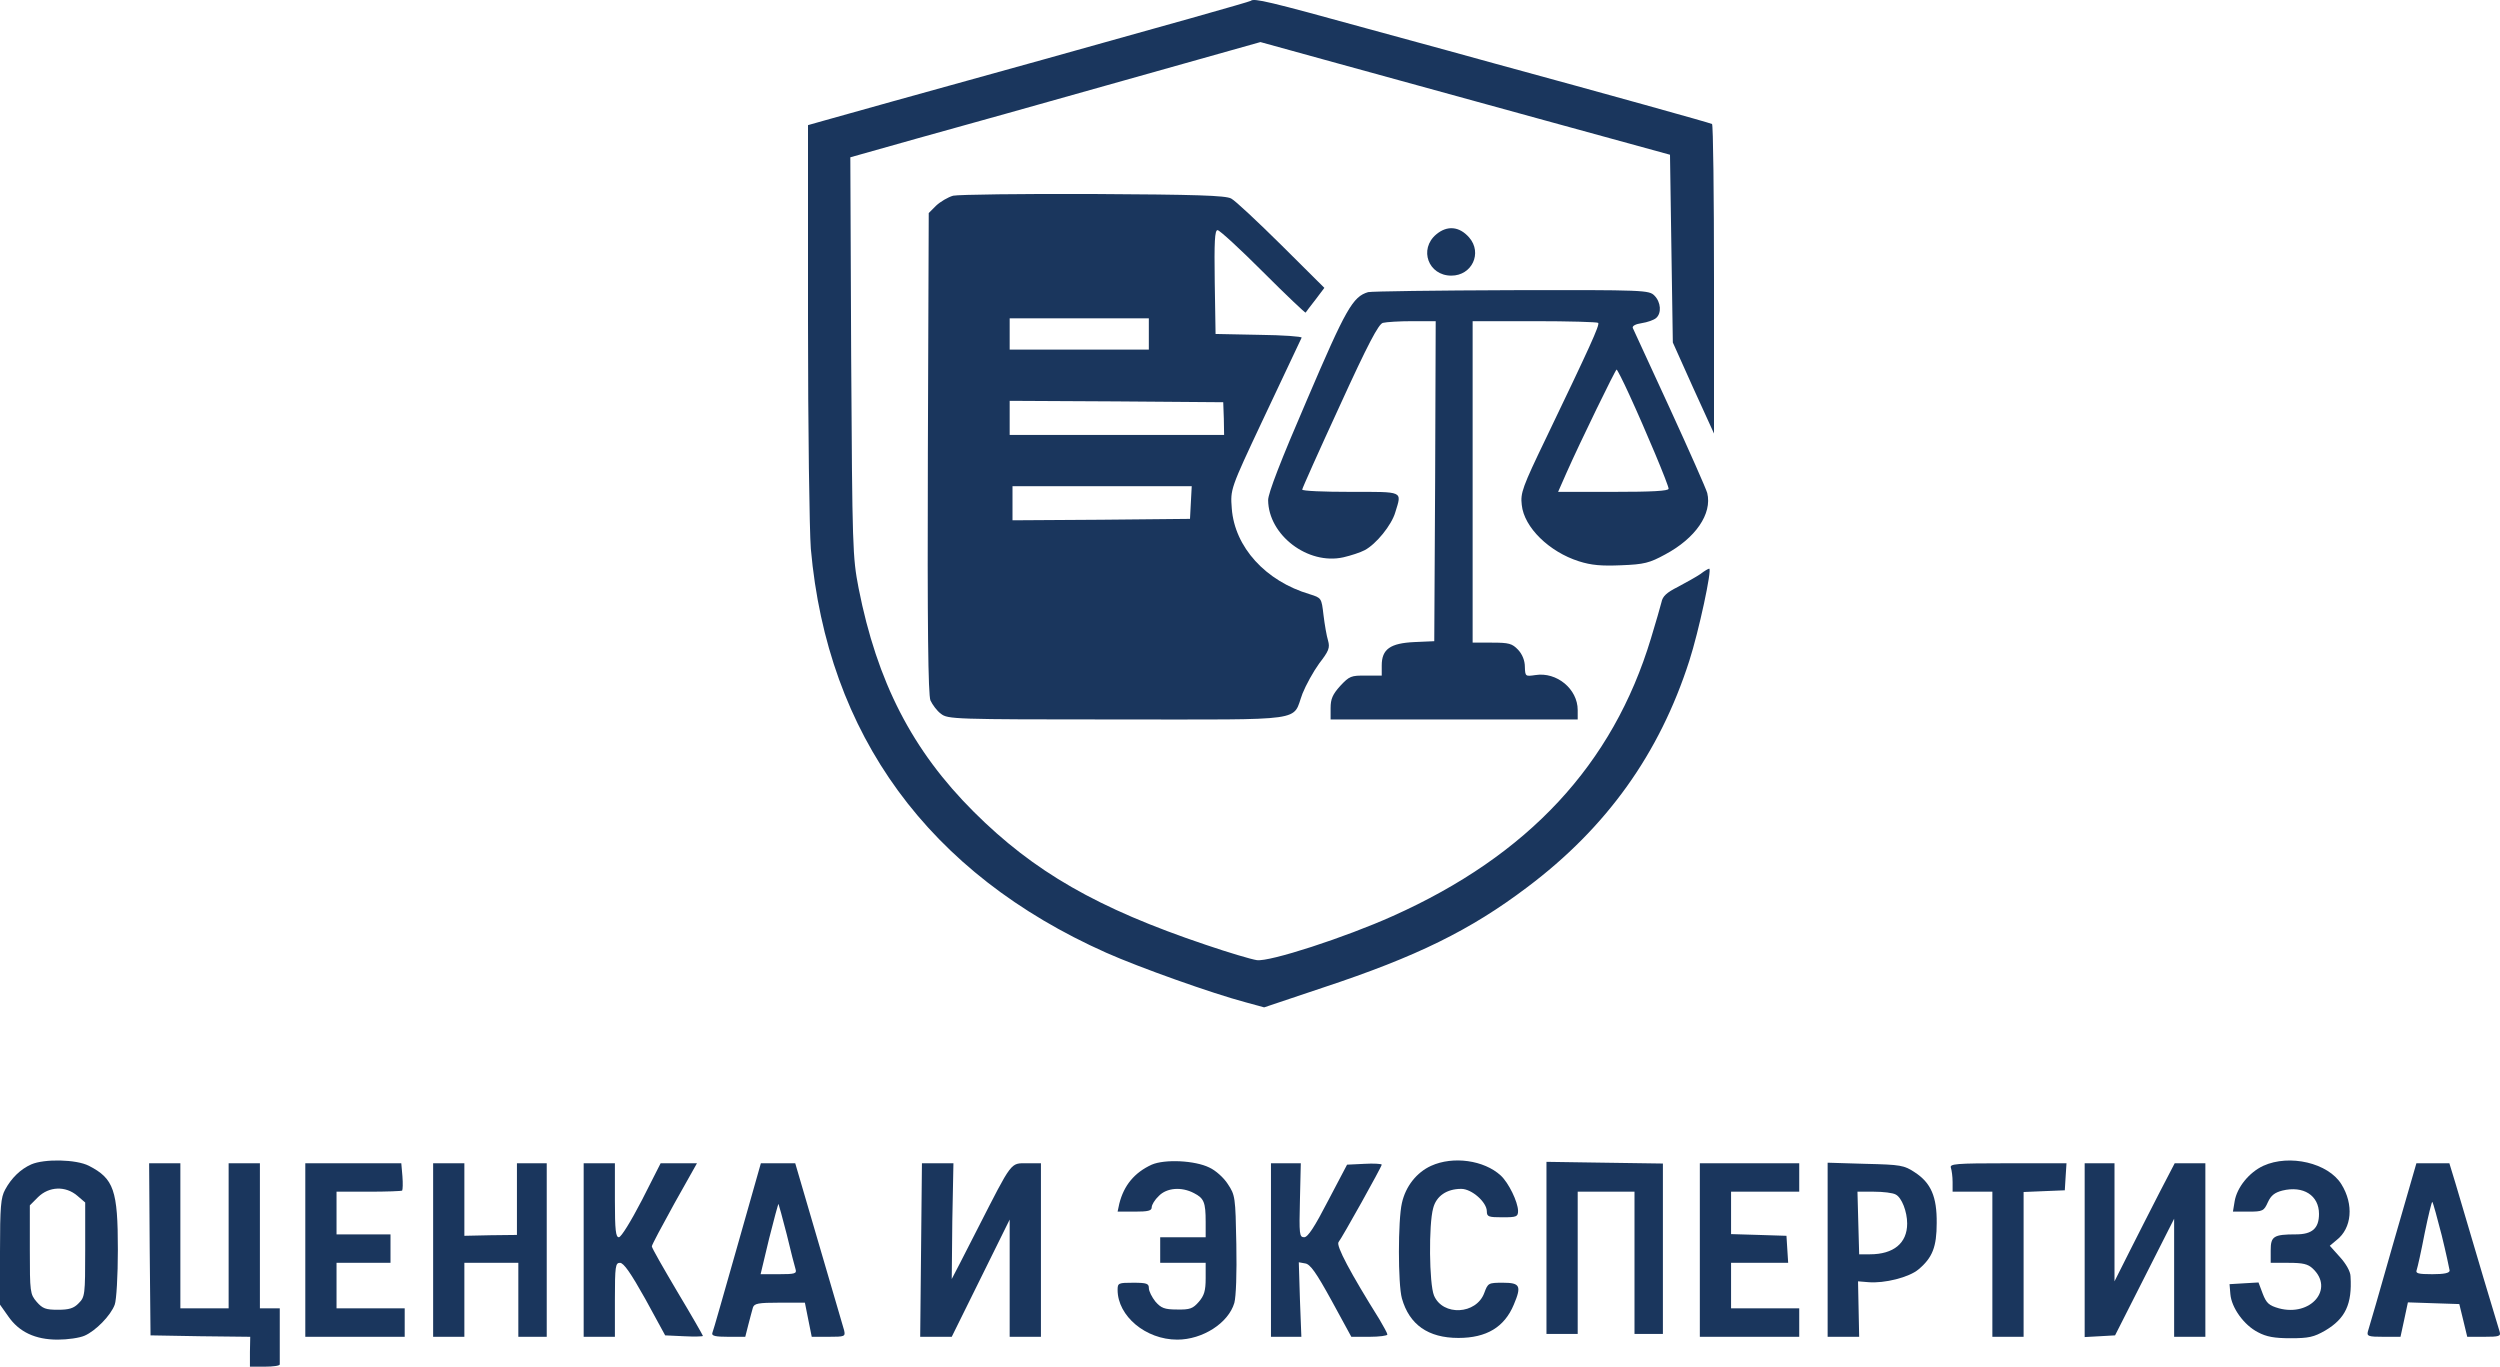 <?xml version="1.0" encoding="UTF-8"?> <svg xmlns="http://www.w3.org/2000/svg" width="75" height="41" viewBox="0 0 75 41" fill="none"><path d="M37.524 0.025C37.507 0.05 34.712 0.836 31.312 1.783C27.913 2.722 24.93 3.558 24.692 3.626L24.24 3.754V9.618C24.24 12.87 24.283 15.916 24.325 16.463C24.82 22.044 27.861 26.209 33.187 28.582C34.184 29.026 36.365 29.802 37.362 30.067L37.924 30.221L39.705 29.623C42.491 28.701 44.11 27.908 45.814 26.619C48.2 24.827 49.785 22.608 50.679 19.825C50.96 18.955 51.369 17.06 51.276 17.06C51.25 17.06 51.131 17.128 51.011 17.222C50.884 17.308 50.577 17.478 50.338 17.606C49.998 17.777 49.878 17.888 49.844 18.067C49.81 18.195 49.674 18.682 49.529 19.151C48.387 22.932 45.848 25.663 41.784 27.481C40.361 28.121 38.078 28.864 37.703 28.804C37.532 28.778 36.842 28.573 36.169 28.343C32.923 27.251 31.014 26.15 29.216 24.357C27.367 22.514 26.311 20.457 25.757 17.64C25.578 16.71 25.569 16.463 25.535 10.693L25.51 4.719L27.538 4.147C28.654 3.84 31.423 3.063 33.689 2.423L37.813 1.262L40.165 1.911C41.46 2.269 44.221 3.029 46.308 3.601L50.1 4.642L50.142 7.459L50.185 10.275L50.798 11.641L51.42 13.006V8.38C51.42 5.837 51.395 3.737 51.361 3.72C51.301 3.686 48.208 2.824 44.86 1.911C44.459 1.8 42.73 1.322 41 0.853C38.06 0.042 37.617 -0.061 37.524 0.025Z" fill="#1A365D"></path><path d="M28.595 5.871C28.441 5.914 28.211 6.05 28.083 6.17L27.862 6.392L27.836 13.586C27.819 18.861 27.845 20.832 27.913 21.012C27.973 21.14 28.109 21.328 28.228 21.413C28.433 21.575 28.595 21.584 33.528 21.584C39.313 21.584 38.751 21.66 39.075 20.807C39.177 20.551 39.398 20.15 39.577 19.902C39.867 19.527 39.901 19.433 39.842 19.219C39.799 19.083 39.739 18.733 39.705 18.451C39.645 17.939 39.645 17.939 39.296 17.828C37.967 17.436 37.038 16.412 36.953 15.251C36.91 14.679 36.91 14.67 37.873 12.622C38.776 10.71 39.015 10.207 39.049 10.13C39.066 10.096 38.495 10.053 37.771 10.045L36.467 10.019L36.442 8.457C36.425 7.254 36.442 6.904 36.527 6.904C36.587 6.904 37.2 7.467 37.89 8.158C38.581 8.85 39.16 9.396 39.168 9.379C39.185 9.353 39.313 9.183 39.467 8.986L39.731 8.636L38.444 7.356C37.728 6.648 37.055 6.016 36.936 5.956C36.766 5.863 35.871 5.837 32.804 5.82C30.648 5.811 28.756 5.837 28.595 5.871ZM34.465 10.019V10.488H32.378H30.29V10.019V9.55H32.378H34.465V10.019ZM36.715 12.562L36.723 13.049H33.511H30.29V12.537V12.025L33.494 12.042L36.697 12.067L36.715 12.562ZM35.726 15.072L35.7 15.566L33.042 15.592L30.375 15.609V15.097V14.585H33.059H35.752L35.726 15.072Z" fill="#1A365D"></path><path d="M43.087 7.032C42.559 7.476 42.849 8.269 43.539 8.269C44.161 8.269 44.476 7.587 44.076 7.126C43.778 6.784 43.411 6.759 43.087 7.032Z" fill="#1A365D"></path><path d="M41.043 8.764C40.583 8.901 40.379 9.259 39.211 11.991C38.419 13.825 38.044 14.798 38.044 15.003C38.053 16.053 39.237 16.958 40.302 16.719C40.523 16.668 40.813 16.574 40.941 16.505C41.282 16.326 41.75 15.754 41.861 15.362C42.057 14.722 42.125 14.756 40.515 14.756C39.722 14.756 39.066 14.73 39.066 14.687C39.066 14.653 39.569 13.527 40.191 12.178C41.043 10.309 41.358 9.72 41.486 9.686C41.589 9.66 41.98 9.635 42.372 9.635H43.071L43.054 14.431L43.028 19.236L42.432 19.262C41.708 19.296 41.452 19.475 41.452 19.962V20.269H40.975C40.532 20.261 40.481 20.286 40.208 20.576C39.978 20.832 39.918 20.969 39.918 21.242V21.584H43.625H47.331V21.302C47.331 20.67 46.701 20.15 46.062 20.252C45.764 20.295 45.755 20.295 45.746 20.005C45.746 19.817 45.67 19.629 45.542 19.492C45.363 19.305 45.269 19.279 44.758 19.279H44.179V14.457V9.635H46.036C47.059 9.635 47.919 9.66 47.945 9.686C48.004 9.737 47.672 10.454 46.394 13.117C45.67 14.619 45.61 14.79 45.653 15.148C45.721 15.823 46.479 16.556 47.365 16.838C47.74 16.958 48.047 16.983 48.635 16.958C49.325 16.932 49.487 16.889 49.956 16.633C50.867 16.147 51.37 15.413 51.217 14.79C51.182 14.662 50.68 13.527 50.092 12.246C49.504 10.975 49.01 9.891 48.984 9.84C48.959 9.78 49.069 9.72 49.248 9.695C49.419 9.669 49.615 9.601 49.683 9.541C49.853 9.396 49.828 9.063 49.632 8.867C49.47 8.705 49.351 8.696 45.355 8.705C43.088 8.713 41.154 8.739 41.043 8.764ZM48.873 11.828C49.368 12.904 50.058 14.551 50.058 14.662C50.058 14.73 49.555 14.756 48.396 14.756H46.743L46.999 14.175C47.416 13.236 48.465 11.086 48.498 11.086C48.516 11.086 48.686 11.419 48.873 11.828Z" fill="#1A365D"></path><path d="M0.937 34.932C0.613 35.077 0.341 35.342 0.153 35.691C0.026 35.922 0 36.195 0 37.552V39.139L0.247 39.489C0.571 39.959 1.057 40.189 1.73 40.189C2.028 40.189 2.386 40.138 2.539 40.07C2.871 39.925 3.323 39.464 3.442 39.139C3.493 39.003 3.536 38.277 3.536 37.492C3.536 35.709 3.417 35.359 2.667 34.974C2.283 34.778 1.329 34.761 0.937 34.932ZM2.318 35.871L2.556 36.075V37.492C2.556 38.849 2.548 38.909 2.36 39.097C2.215 39.25 2.07 39.293 1.738 39.293C1.372 39.293 1.278 39.259 1.099 39.054C0.903 38.824 0.895 38.764 0.895 37.492V36.161L1.142 35.913C1.474 35.589 1.968 35.572 2.318 35.871Z" fill="#1A365D"></path><path d="M34.551 34.94C34.031 35.179 33.716 35.563 33.579 36.11L33.528 36.349H34.039C34.44 36.349 34.551 36.323 34.551 36.221C34.551 36.144 34.645 35.99 34.764 35.879C35.002 35.632 35.445 35.597 35.82 35.794C36.118 35.947 36.17 36.067 36.17 36.656V37.117H35.488H34.806V37.501V37.885H35.488H36.17V38.346C36.17 38.721 36.127 38.866 35.965 39.054C35.786 39.259 35.701 39.293 35.309 39.285C34.934 39.285 34.832 39.242 34.661 39.046C34.559 38.917 34.466 38.738 34.466 38.644C34.466 38.508 34.406 38.482 33.997 38.482C33.554 38.482 33.528 38.491 33.528 38.696C33.528 39.481 34.372 40.189 35.318 40.189C36.076 40.189 36.851 39.694 37.03 39.088C37.081 38.901 37.107 38.209 37.09 37.322C37.064 35.913 37.056 35.854 36.834 35.521C36.715 35.333 36.468 35.111 36.28 35.026C35.846 34.812 34.943 34.77 34.551 34.94Z" fill="#1A365D"></path><path d="M42.935 34.974C42.5 35.171 42.168 35.589 42.057 36.093C41.938 36.605 41.938 38.525 42.057 38.952C42.279 39.737 42.841 40.138 43.753 40.138C44.596 40.138 45.133 39.814 45.414 39.139C45.653 38.576 45.602 38.482 45.09 38.482C44.648 38.482 44.639 38.491 44.528 38.789C44.29 39.438 43.284 39.489 43.02 38.866C42.875 38.516 42.858 36.733 42.995 36.246C43.088 35.879 43.404 35.666 43.838 35.666C44.153 35.666 44.605 36.067 44.605 36.34C44.605 36.502 44.656 36.519 45.074 36.519C45.499 36.519 45.542 36.502 45.542 36.323C45.534 36.05 45.261 35.487 45.022 35.265C44.52 34.804 43.591 34.676 42.935 34.974Z" fill="#1A365D"></path><path d="M46.394 37.432V40.019H46.862H47.331V37.885V35.751H48.183H49.035V37.885V40.019H49.461H49.887V37.458V34.906L48.14 34.881L46.394 34.855V37.432Z" fill="#1A365D"></path><path d="M67.9 34.974C67.474 35.171 67.107 35.623 67.039 36.041L66.988 36.349H67.448C67.883 36.349 67.917 36.331 68.036 36.067C68.13 35.862 68.24 35.777 68.471 35.717C69.101 35.563 69.57 35.862 69.57 36.417C69.57 36.852 69.365 37.031 68.879 37.031C68.206 37.031 68.121 37.091 68.121 37.509V37.885H68.658C69.084 37.885 69.237 37.919 69.382 38.056C70.038 38.67 69.323 39.506 68.368 39.25C68.07 39.165 67.993 39.097 67.883 38.815L67.755 38.474L67.32 38.499L66.886 38.525L66.911 38.824C66.945 39.233 67.32 39.754 67.738 39.967C67.993 40.104 68.232 40.147 68.718 40.147C69.263 40.147 69.416 40.112 69.757 39.916C70.362 39.558 70.567 39.122 70.516 38.294C70.516 38.149 70.379 37.91 70.2 37.714L69.894 37.373L70.098 37.202C70.558 36.844 70.618 36.135 70.243 35.529C69.851 34.889 68.684 34.616 67.9 34.974Z" fill="#1A365D"></path><path d="M4.491 37.475L4.516 40.061L6.007 40.087L7.507 40.104L7.498 40.556V41H7.95C8.189 41 8.393 40.974 8.393 40.932C8.393 40.898 8.393 40.505 8.393 40.061V39.25H8.095H7.797V37.074V34.898H7.328H6.859V37.074V39.25H6.135H5.411V37.074V34.898H4.942H4.474L4.491 37.475Z" fill="#1A365D"></path><path d="M9.159 37.501V40.104H10.65H12.141V39.677V39.25H11.119H10.096V38.568V37.885H10.906H11.715V37.458V37.031H10.906H10.096V36.391V35.751H11.059C11.596 35.751 12.048 35.734 12.065 35.717C12.082 35.691 12.09 35.504 12.073 35.29L12.039 34.898H10.599H9.159V37.501Z" fill="#1A365D"></path><path d="M12.994 37.501V40.104H13.463H13.931V38.994V37.885H14.741H15.55V38.994V40.104H15.976H16.402V37.501V34.898H15.959H15.508V35.973V37.048L14.715 37.057L13.931 37.074V35.982V34.898H13.463H12.994V37.501Z" fill="#1A365D"></path><path d="M17.51 37.501V40.104H17.978H18.447V38.994C18.447 37.979 18.464 37.885 18.6 37.885C18.711 37.885 18.924 38.192 19.359 38.969L19.955 40.061L20.517 40.087C20.833 40.104 21.088 40.095 21.088 40.078C21.088 40.061 20.747 39.464 20.322 38.755C19.904 38.047 19.555 37.441 19.555 37.39C19.555 37.347 19.861 36.775 20.228 36.11L20.909 34.898H20.364H19.819L19.256 36.007C18.924 36.647 18.634 37.117 18.566 37.117C18.473 37.117 18.447 36.912 18.447 36.007V34.898H17.978H17.51V37.501Z" fill="#1A365D"></path><path d="M22.119 37.39C21.727 38.764 21.395 39.942 21.369 39.993C21.344 40.078 21.472 40.104 21.846 40.104H22.358L22.451 39.737C22.503 39.541 22.562 39.31 22.588 39.225C22.63 39.105 22.741 39.08 23.389 39.08H24.147L24.249 39.592L24.352 40.104H24.854C25.348 40.104 25.365 40.095 25.323 39.908C25.289 39.805 24.956 38.636 24.564 37.313L23.857 34.898H23.338H22.826L22.119 37.39ZM23.602 37.031C23.721 37.526 23.84 37.996 23.866 38.073C23.909 38.209 23.849 38.226 23.363 38.226H22.818L23.073 37.159C23.218 36.579 23.346 36.11 23.355 36.118C23.363 36.127 23.474 36.536 23.602 37.031Z" fill="#1A365D"></path><path d="M27.632 37.501L27.606 40.104H28.075H28.552L29.421 38.346L30.29 36.587V38.346V40.104H30.759H31.228V37.501V34.898H30.81C30.307 34.898 30.376 34.812 29.328 36.861C28.91 37.68 28.561 38.363 28.552 38.371C28.552 38.38 28.561 37.595 28.569 36.639L28.603 34.898H28.126H27.658L27.632 37.501Z" fill="#1A365D"></path><path d="M38.129 37.501V40.104H38.589H39.041L38.998 38.986L38.964 37.868L39.151 37.902C39.305 37.919 39.484 38.175 39.944 39.011L40.54 40.104H41.086C41.384 40.104 41.622 40.07 41.622 40.036C41.622 40.001 41.511 39.797 41.384 39.583C40.515 38.192 40.072 37.364 40.157 37.262C40.267 37.125 41.452 35 41.452 34.94C41.452 34.915 41.213 34.898 40.932 34.915L40.412 34.94L39.842 36.024C39.441 36.801 39.237 37.117 39.126 37.117C38.981 37.117 38.972 37.031 38.998 36.007L39.024 34.898H38.581H38.129V37.501Z" fill="#1A365D"></path><path d="M50.995 37.501V40.104H52.486H53.977V39.677V39.25H52.955H51.932V38.568V37.885H52.793H53.645L53.619 37.475L53.594 37.074L52.767 37.048L51.932 37.023V36.391V35.751H52.955H53.977V35.324V34.898H52.486H50.995V37.501Z" fill="#1A365D"></path><path d="M54.829 37.492V40.104H55.306H55.775L55.758 39.276L55.741 38.44L56.047 38.465C56.533 38.508 57.275 38.32 57.556 38.081C57.973 37.731 58.101 37.407 58.101 36.69C58.109 35.905 57.931 35.487 57.445 35.171C57.121 34.957 57.027 34.94 55.962 34.915L54.829 34.881V37.492ZM56.874 35.837C57.053 35.93 57.215 36.349 57.215 36.707C57.215 37.296 56.806 37.629 56.099 37.629H55.775L55.749 36.69L55.724 35.751H56.218C56.491 35.751 56.789 35.785 56.874 35.837Z" fill="#1A365D"></path><path d="M58.527 35.034C58.552 35.111 58.578 35.299 58.578 35.461V35.751H59.174H59.771V37.928V40.104H60.239H60.708V37.928V35.76L61.33 35.734L61.944 35.709L61.969 35.299L61.995 34.898H60.231C58.663 34.898 58.484 34.915 58.527 35.034Z" fill="#1A365D"></path><path d="M62.54 37.501V40.112L62.992 40.087L63.452 40.061L64.338 38.312L65.224 36.562V38.337V40.104H65.693H66.161V37.501V34.898H65.701H65.241L64.789 35.768C64.542 36.255 64.133 37.048 63.886 37.543L63.435 38.44V36.664V34.898H62.992H62.54V37.501Z" fill="#1A365D"></path><path d="M71.785 37.347C71.402 38.704 71.061 39.873 71.035 39.95C71.001 40.087 71.061 40.104 71.504 40.104H72.015L72.126 39.592L72.237 39.071L73.012 39.097L73.779 39.122L73.898 39.609L74.017 40.104H74.529C74.972 40.104 75.031 40.087 74.989 39.95C74.946 39.822 74.171 37.228 73.668 35.512L73.481 34.898H72.987H72.492L71.785 37.347ZM73.251 37.057C73.379 37.578 73.481 38.064 73.489 38.115C73.489 38.192 73.327 38.226 72.969 38.226C72.543 38.226 72.458 38.201 72.501 38.098C72.526 38.03 72.637 37.535 72.74 36.997C72.85 36.459 72.953 36.041 72.969 36.058C72.995 36.084 73.114 36.528 73.251 37.057Z" fill="#1A365D"></path></svg> 